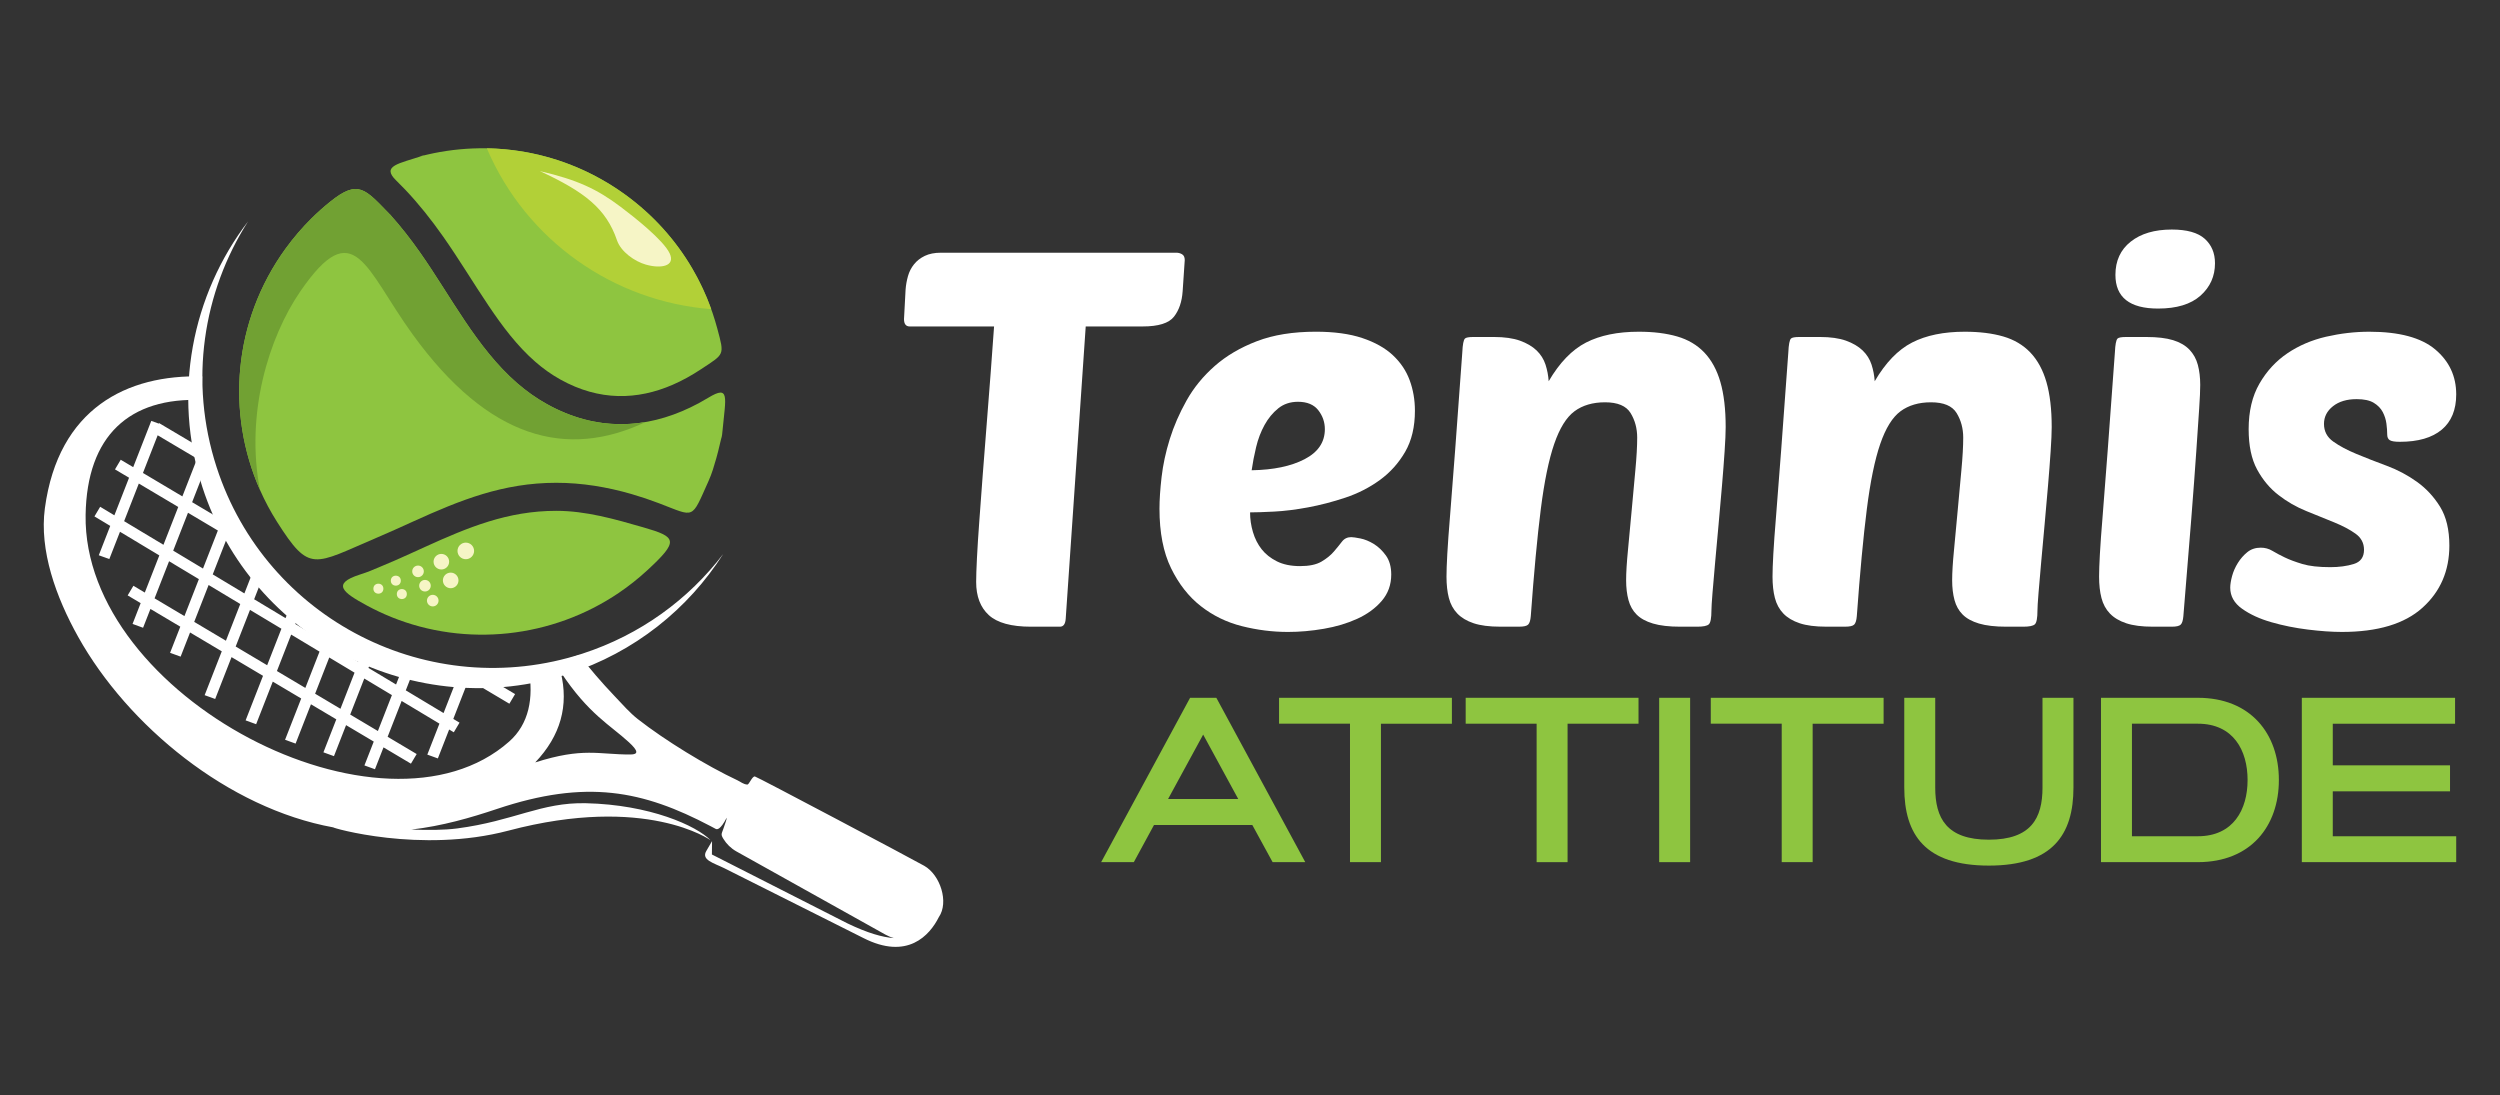 <?xml version="1.0" encoding="utf-8"?>
<!-- Generator: Adobe Illustrator 16.0.0, SVG Export Plug-In . SVG Version: 6.00 Build 0)  -->
<!DOCTYPE svg PUBLIC "-//W3C//DTD SVG 1.1//EN" "http://www.w3.org/Graphics/SVG/1.1/DTD/svg11.dtd">
<svg version="1.1" id="Calque_1" xmlns="http://www.w3.org/2000/svg" xmlns:xlink="http://www.w3.org/1999/xlink" x="0px" y="0px"
	 width="226px" height="99px" viewBox="0 0 226 99" enable-background="new 0 0 226 99" xml:space="preserve">
<rect x="0" y="0" width="226" height="99" fill="#333333" stroke="none"/>
<g>
	<g>
		<path fill-rule="evenodd" clip-rule="evenodd" fill="#FFFFFF" d="M57.666,65.013c-0.728-0.568-1.386-1.325-2.133-2.112
			c-1.139-1.199-2.239-2.463-3.167-3.698c-0.307,0.112-0.615,0.222-0.928,0.322c-1.214,0.395-2.436,0.69-3.657,0.896
			c0.496,2.703,0.018,5.046-1.743,6.607C34.671,77.11,7.478,62.981,7.739,46.551c0.115-7.191,3.973-10.656,10.521-10.389
			c-0.021-0.714-0.014-1.425,0.025-2.132c-6.784-0.194-13.01,2.873-14.228,11.914c-0.512,3.806,0.989,8.015,3.015,11.638
			c4.48,8.014,13.537,15.49,23.076,17.217h-0.001c-0.257,0.001,7.861,2.393,15.82,0.289c12.471-3.295,18.27,0.87,18.27,0.87
			c-1.277-1.313-5.485-3.216-11.271-3.347c-4.07-0.092-6.492,1.604-11.633,2.279c-1.202,0.158-2.582,0.156-4.155,0.105
			c2.806-0.326,5.362-1.067,7.748-1.866c8.086-2.707,13.186-1.669,19.313,1.557c0.153,0.081,0.306,0.162,0.46,0.245
			c0.122,0.066,0.417,0.106,0.993-1.008c0.026,0.081-0.148,0.556-0.291,0.973c-0.167,0.491-0.265,0.522-0.006,0.939
			c0.282,0.457,0.678,0.855,1.177,1.135l13.473,7.521c0.245,0.137,0.498,0.242,0.759,0.313c-1.03-0.073-2.37-0.451-4.191-1.328
			L64.69,77.415l-0.334-0.168l0.013-1.211l-0.521,0.896c-0.474,0.814,0.67,1.079,1.621,1.551l12.555,6.301
			c4.01,2.056,6.027-0.238,6.846-1.876l-0.001,0.001c0.93-1.341,0.136-3.813-1.319-4.64c-1.056-0.6-15.172-8.081-15.314-8.079
			c-0.271,0.004-0.508,0.752-0.689,0.736c-0.354-0.03-0.601-0.253-0.862-0.376C63.843,69.215,60.122,66.933,57.666,65.013
			L57.666,65.013z M18.585,39.503c0.152,0.928,0.361,1.856,0.622,2.781l-0.505-0.299l-1.333,3.413l2.7,1.604l0.443-1.137
			c0.19,0.421,0.392,0.835,0.603,1.242l-0.164,0.419l0.573,0.34c0.362,0.645,0.752,1.268,1.164,1.871l-2.11-1.254l-1.346,3.443
			l2.861,1.719l1.196-3.064c0.235,0.315,0.478,0.624,0.726,0.926l-1.041,2.668l2.839,1.705l0.687-1.759
			c0.266,0.242,0.536,0.479,0.811,0.708l-0.616,1.58l2.563,1.54l0.509-1.302c0.288,0.187,0.58,0.369,0.875,0.544l-0.503,1.287
			l2.287,1.374l0.558-1.428c0.307,0.142,0.616,0.277,0.928,0.407l-0.605,1.55l2.497,1.499l0.82-2.099
			c0.326,0.094,0.655,0.18,0.985,0.261l-0.926,2.367l3.415,2.052l1.389-3.554l-0.461-0.273c0.729,0.075,1.465,0.119,2.204,0.131
			l3.334,1.981l-0.517,0.871l-3.679-2.186l-1.39,3.559l0.563,0.338l-0.518,0.871l-0.42-0.252l-1.021,2.615l-0.953-0.345l1.095-2.8
			l-3.416-2.051l-1.266,3.239l2.626,1.56l-0.519,0.871l-2.48-1.474l-0.773,1.977l-0.952-0.345l0.843-2.156l-2.502-1.486
			l-1.095,2.803l-0.953-0.345l1.165-2.982l-2.291-1.361l-1.389,3.553l-0.952-0.345l1.459-3.732l-2.57-1.526l-1.504,3.85
			l-0.952-0.346l1.574-4.028l-2.846-1.69l-1.479,3.784l-0.952-0.345l1.548-3.964l-2.867-1.703l-0.853,2.184l-0.953-0.346
			l0.924-2.362l-2.7-1.604l-0.665,1.701l-0.952-0.345l0.734-1.881l-1.175-0.698l0.517-0.871l1.032,0.613l1.312-3.358l-3.556-2.137
			L9.882,50.54L8.93,50.195l1.036-2.653l-1.428-0.858l0.518-0.871l1.284,0.772l1.327-3.397l-1.272-0.755l0.519-0.871l1.127,0.67
			l1.635-4.184l0.676,0.245l0.028-0.047l3.813,2.26L18.585,39.503L18.585,39.503z M35.429,62.838l-1.268,3.246l-2.503-1.487
			l1.273-3.258L35.429,62.838L35.429,62.838z M32.051,60.81l-1.274,3.264l-2.291-1.362l1.279-3.275L32.051,60.81L32.051,60.81z
			 M28.885,58.907l-1.282,3.281l-2.569-1.527l1.287-3.294L28.885,58.907L28.885,58.907z M11.221,47.114l1.328-3.401l3.564,2.117
			l-1.337,3.42L11.221,47.114L11.221,47.114z M12.923,42.756l1.331-3.406l3.565,2.112l-1.333,3.412L12.923,42.756L12.923,42.756z
			 M13.973,54.09l1.311-3.354l2.694,1.619l-1.305,3.34L13.973,54.09L13.973,54.09z M15.657,49.779l1.338-3.425l2.7,1.605
			l-1.344,3.438L15.657,49.779L15.657,49.779z M17.556,56.218l1.303-3.334l2.861,1.719l-1.297,3.319L17.556,56.218L17.556,56.218z
			 M21.305,58.446l1.295-3.313l2.84,1.705l-1.289,3.3L21.305,58.446L21.305,58.446z M50.686,60.752
			c2.509,3.8,4.497,4.807,6.164,6.344c0.859,0.792,0.88,1.108,0.137,1.111c-2.884,0.009-4.265-0.668-8.604,0.717
			C50.681,66.508,51.435,63.782,50.686,60.752z"/>
		<path fill-rule="evenodd" clip-rule="evenodd" fill="#FFFFFF" d="M65.376,50.084c-3.159,4.955-7.993,8.882-14.019,10.837
			c-13.784,4.471-28.582-3.078-33.053-16.862c-2.764-8.519-0.935-17.425,4.12-24.042c-4.068,6.379-5.36,14.458-2.843,22.217
			c4.471,13.783,19.27,21.332,33.053,16.861C57.899,57.388,62.253,54.172,65.376,50.084z"/>
		<path fill-rule="evenodd" clip-rule="evenodd" fill="#8EC540" d="M58.5,51.567c-0.811,0.748-1.67,1.426-2.566,2.033
			c-6.013,4.069-13.758,4.937-20.569,2.176c-0.735-0.298-1.461-0.639-2.171-1.022c-2.214-1.194-3.234-1.979-0.69-2.803
			c0.937-0.304,0.985-0.355,1.893-0.729c0.434-0.179,0.866-0.363,1.297-0.551c0.905-0.396,1.807-0.81,2.712-1.222
			c3.898-1.772,7.503-3.269,11.875-3.27c2.675-0.001,5.271,0.742,7.879,1.494C61.185,48.547,61.414,48.878,58.5,51.567z"/>
		<path fill-rule="evenodd" clip-rule="evenodd" fill="#8EC540" d="M65.328,38.812c-0.084,0.896-0.055,0.445-0.251,1.331
			c-0.095,0.428-0.203,0.856-0.323,1.28c-0.196,0.687-0.396,1.381-0.693,2.041c-1.603,3.564-1.19,3.285-4.487,2.031
			c-0.817-0.311-1.646-0.59-2.483-0.833c-2.22-0.642-4.499-1.019-6.812-1.018c-4.781,0.001-8.66,1.558-12.924,3.497
			c-1.144,0.52-2.242,1.018-3.318,1.476c-5.711,2.43-6.028,3.22-8.98-1.422c-0.596-0.936-1.115-1.91-1.558-2.913
			c-3.056-6.926-2.447-15.247,2.322-21.813c0.711-0.979,1.488-1.882,2.32-2.708c0.541-0.537,1.105-1.041,1.69-1.512
			c2.584-2.08,3.161-1.175,5.474,1.194c0.261,0.267-0.253-0.281,0,0c0.934,1.038,1.819,2.172,2.684,3.403
			c2.753,3.917,5.113,8.619,8.75,11.781c0.828,0.72,1.725,1.361,2.684,1.895c4.517,2.516,8.957,2.247,12.998,0.305
			c0.551-0.265,1.094-0.56,1.628-0.883C65.988,34.769,65.599,35.939,65.328,38.812z"/>
		<path fill-rule="evenodd" clip-rule="evenodd" fill="#71A133" d="M23.498,44.282c-3.056-6.926-2.447-15.247,2.322-21.813
			c0.711-0.979,1.488-1.882,2.32-2.708c0.541-0.537,1.105-1.041,1.69-1.512c2.584-2.08,3.161-1.175,5.474,1.194
			c0.261,0.267-0.253-0.281,0,0c0.934,1.038,1.819,2.172,2.684,3.403c2.753,3.917,5.113,8.619,8.75,11.781
			c0.828,0.72,1.725,1.361,2.684,1.895c3.045,1.696,6.055,2.126,8.932,1.632l0,0c-7.088,3.353-14.172,1.581-21.053-7.927
			c-4.293-5.933-5.272-10.967-10.13-3.919C24.279,30.503,22.174,37.426,23.498,44.282z"/>
		<path fill-rule="evenodd" clip-rule="evenodd" fill="#8EC540" d="M56.528,17.602c2.528,1.836,4.551,4.111,6.037,6.644
			c1.011,1.721,1.773,3.561,2.281,5.463c0.654,2.45,0.667,2.25-1.485,3.676c-0.832,0.551-1.688,1.025-2.563,1.404
			c-3.166,1.369-6.598,1.493-10.142-0.482c-0.807-0.449-1.559-0.988-2.255-1.594c-1.66-1.443-3.003-3.249-4.225-5.065
			c-1.395-2.073-2.676-4.214-4.113-6.26c-1.095-1.558-2.227-2.975-3.438-4.252c-0.268-0.281-0.539-0.556-0.813-0.823
			c-1.367-1.328,0.233-1.515,2.438-2.246c0.447-0.148-0.677,0.176-0.222,0.057C44.181,12.513,50.98,13.572,56.528,17.602z"/>
		<path fill-rule="evenodd" clip-rule="evenodd" fill="#B2D037" d="M56.528,17.602c2.528,1.836,4.551,4.111,6.037,6.644
			c0.695,1.183,1.273,2.423,1.731,3.701c-8.746-0.674-16.702-6.129-20.285-14.539C48.365,13.483,52.738,14.849,56.528,17.602z"/>
		<path fill-rule="evenodd" clip-rule="evenodd" fill="#F6F5C6" d="M48.803,15.467c3.363,0.784,5.152,1.61,7.305,3.233
			c1.168,0.881,3.874,3,4.436,4.219c0.524,1.138-0.777,1.397-2.164,1c-1.019-0.292-2.252-1.166-2.603-2.193
			C54.803,18.873,52.88,17.355,48.803,15.467z"/>
		<circle fill-rule="evenodd" clip-rule="evenodd" fill="#F6F5C6" cx="35.782" cy="52.492" r="0.451"/>
		<circle fill-rule="evenodd" clip-rule="evenodd" fill="#F6F5C6" cx="37.789" cy="51.651" r="0.524"/>
		<circle fill-rule="evenodd" clip-rule="evenodd" fill="#F6F5C6" cx="39.898" cy="50.777" r="0.704"/>
		<circle fill-rule="evenodd" clip-rule="evenodd" fill="#F6F5C6" cx="42.108" cy="49.803" r="0.75"/>
		<circle fill-rule="evenodd" clip-rule="evenodd" fill="#F6F5C6" cx="36.326" cy="53.703" r="0.452"/>
		<circle fill-rule="evenodd" clip-rule="evenodd" fill="#F6F5C6" cx="38.417" cy="52.948" r="0.524"/>
		<circle fill-rule="evenodd" clip-rule="evenodd" fill="#F6F5C6" cx="39.121" cy="54.296" r="0.524"/>
		<circle fill-rule="evenodd" clip-rule="evenodd" fill="#F6F5C6" cx="40.742" cy="52.47" r="0.705"/>
		<circle fill-rule="evenodd" clip-rule="evenodd" fill="#F6F5C6" cx="34.206" cy="53.217" r="0.451"/>
	</g>
	<g>
		<g>
			<path fill="#FFFFFF" d="M98.149,29.512l-1.809,26.426c-0.032,0.477-0.207,0.715-0.524,0.715h-2.618
				c-1.778,0-3.048-0.35-3.81-1.048s-1.143-1.697-1.143-3c0-0.476,0.023-1.19,0.071-2.143c0.048-0.952,0.119-2.071,0.214-3.356
				c0.096-1.286,0.198-2.682,0.31-4.19c0.111-1.507,0.23-3.031,0.357-4.571c0.126-1.539,0.245-3.071,0.357-4.595
				c0.11-1.523,0.214-2.936,0.31-4.238h-7.619c-0.35,0-0.523-0.222-0.523-0.667l0.143-2.667c0.031-0.412,0.103-0.817,0.215-1.214
				c0.11-0.396,0.293-0.753,0.547-1.071c0.254-0.317,0.579-0.571,0.977-0.762c0.396-0.19,0.881-0.286,1.452-0.286h21.284
				c0.191,0,0.365,0.048,0.523,0.143s0.238,0.27,0.238,0.523l-0.189,2.81c-0.064,0.952-0.326,1.722-0.787,2.309
				c-0.461,0.588-1.404,0.881-2.832,0.881H98.149z"/>
			<path fill="#FFFFFF" d="M116.434,57.128c-1.397,0-2.784-0.175-4.165-0.523s-2.619-0.952-3.714-1.81
				c-1.096-0.856-1.993-2-2.69-3.428c-0.698-1.429-1.048-3.222-1.048-5.38c0-0.793,0.063-1.746,0.19-2.857
				c0.127-1.111,0.373-2.254,0.738-3.429c0.364-1.174,0.873-2.34,1.523-3.5c0.65-1.158,1.5-2.198,2.548-3.119
				c1.047-0.92,2.316-1.667,3.809-2.238c1.491-0.572,3.269-0.857,5.332-0.857c1.65,0,3.048,0.19,4.19,0.572
				c1.143,0.381,2.063,0.897,2.762,1.547c0.698,0.651,1.206,1.404,1.523,2.262c0.317,0.857,0.477,1.778,0.477,2.762
				c0,1.46-0.294,2.698-0.881,3.714c-0.588,1.016-1.35,1.865-2.286,2.547c-0.937,0.683-1.976,1.214-3.118,1.595
				s-2.271,0.675-3.381,0.881c-1.111,0.207-2.136,0.333-3.071,0.381c-0.936,0.047-1.658,0.071-2.165,0.071
				c0,0.604,0.087,1.199,0.262,1.786c0.174,0.588,0.436,1.104,0.785,1.547c0.35,0.445,0.809,0.809,1.38,1.095
				c0.571,0.285,1.27,0.429,2.096,0.429c0.824,0,1.468-0.135,1.928-0.405c0.46-0.27,0.833-0.571,1.119-0.904
				c0.286-0.333,0.531-0.635,0.738-0.905c0.206-0.269,0.483-0.405,0.833-0.405c0.158,0,0.436,0.041,0.833,0.119
				c0.396,0.08,0.802,0.246,1.215,0.5c0.412,0.254,0.777,0.604,1.095,1.047c0.317,0.445,0.477,1.017,0.477,1.715
				c0,0.921-0.286,1.714-0.857,2.381c-0.571,0.666-1.31,1.206-2.214,1.618c-0.905,0.413-1.913,0.715-3.023,0.905
				C118.56,57.034,117.481,57.128,116.434,57.128z M117.339,36.321c-0.699,0-1.294,0.199-1.786,0.595
				c-0.492,0.397-0.904,0.897-1.237,1.5s-0.587,1.27-0.762,2c-0.175,0.73-0.31,1.429-0.404,2.095c1.967-0.031,3.562-0.365,4.784-1
				c1.222-0.635,1.833-1.539,1.833-2.714c0-0.635-0.198-1.206-0.595-1.714C118.774,36.576,118.163,36.321,117.339,36.321z"/>
			<path fill="#FFFFFF" d="M147.002,52.462c0-0.698,0.056-1.61,0.167-2.738c0.111-1.126,0.222-2.316,0.333-3.571
				c0.111-1.254,0.222-2.468,0.334-3.643c0.11-1.174,0.166-2.158,0.166-2.952c0-0.825-0.198-1.563-0.595-2.214
				c-0.397-0.65-1.167-0.976-2.31-0.976c-1.111,0-2.031,0.27-2.762,0.81c-0.73,0.54-1.341,1.524-1.833,2.952
				c-0.492,1.429-0.897,3.397-1.214,5.904c-0.318,2.508-0.619,5.729-0.905,9.666c-0.031,0.381-0.111,0.635-0.237,0.762
				c-0.128,0.127-0.397,0.19-0.81,0.19h-1.715c-0.984,0-1.785-0.103-2.404-0.31c-0.619-0.206-1.111-0.5-1.476-0.881
				c-0.365-0.381-0.619-0.849-0.763-1.405c-0.143-0.555-0.214-1.197-0.214-1.928c0-0.477,0.023-1.15,0.071-2.023
				s0.135-2.079,0.262-3.619c0.127-1.539,0.278-3.491,0.453-5.856c0.174-2.364,0.388-5.292,0.643-8.785
				c0.031-0.698,0.11-1.11,0.238-1.238c0.095-0.095,0.349-0.143,0.762-0.143h1.856c0.952,0,1.738,0.112,2.357,0.333
				c0.619,0.223,1.119,0.517,1.5,0.881c0.381,0.365,0.649,0.794,0.81,1.286c0.158,0.493,0.253,0.993,0.285,1.5
				c0.983-1.682,2.11-2.849,3.381-3.5c1.27-0.65,2.856-0.976,4.762-0.976c1.333,0,2.491,0.143,3.476,0.429
				c0.983,0.286,1.801,0.77,2.452,1.452c0.65,0.683,1.135,1.571,1.452,2.667s0.477,2.452,0.477,4.071
				c0,0.508-0.032,1.238-0.096,2.19c-0.063,0.953-0.143,1.993-0.238,3.119c-0.095,1.127-0.198,2.302-0.31,3.523
				c-0.111,1.222-0.214,2.357-0.309,3.404c-0.096,1.048-0.176,1.969-0.238,2.762c-0.064,0.794-0.096,1.317-0.096,1.571
				c0,0.699-0.079,1.119-0.238,1.262c-0.159,0.144-0.508,0.215-1.047,0.215h-1.523c-1.017,0-1.842-0.096-2.477-0.286
				c-0.636-0.19-1.127-0.46-1.476-0.81c-0.35-0.349-0.596-0.785-0.738-1.31C147.074,53.724,147.002,53.129,147.002,52.462z"/>
			<path fill="#FFFFFF" d="M176.475,52.462c0-0.698,0.056-1.61,0.167-2.738c0.111-1.126,0.222-2.316,0.333-3.571
				c0.111-1.254,0.222-2.468,0.334-3.643c0.11-1.174,0.166-2.158,0.166-2.952c0-0.825-0.198-1.563-0.595-2.214
				c-0.397-0.65-1.167-0.976-2.31-0.976c-1.111,0-2.031,0.27-2.762,0.81c-0.73,0.54-1.341,1.524-1.833,2.952
				c-0.492,1.429-0.897,3.397-1.214,5.904c-0.318,2.508-0.619,5.729-0.905,9.666c-0.031,0.381-0.111,0.635-0.237,0.762
				c-0.128,0.127-0.397,0.19-0.81,0.19h-1.715c-0.984,0-1.785-0.103-2.404-0.31c-0.619-0.206-1.111-0.5-1.476-0.881
				c-0.365-0.381-0.619-0.849-0.763-1.405c-0.143-0.555-0.214-1.197-0.214-1.928c0-0.477,0.023-1.15,0.071-2.023
				s0.135-2.079,0.262-3.619c0.127-1.539,0.278-3.491,0.453-5.856c0.174-2.364,0.388-5.292,0.643-8.785
				c0.031-0.698,0.11-1.11,0.238-1.238c0.095-0.095,0.349-0.143,0.762-0.143h1.856c0.952,0,1.738,0.112,2.357,0.333
				c0.619,0.223,1.119,0.517,1.5,0.881c0.381,0.365,0.649,0.794,0.81,1.286c0.158,0.493,0.253,0.993,0.285,1.5
				c0.983-1.682,2.11-2.849,3.381-3.5c1.27-0.65,2.856-0.976,4.762-0.976c1.333,0,2.491,0.143,3.476,0.429
				c0.983,0.286,1.801,0.77,2.452,1.452c0.65,0.683,1.135,1.571,1.452,2.667s0.477,2.452,0.477,4.071
				c0,0.508-0.032,1.238-0.096,2.19c-0.063,0.953-0.143,1.993-0.238,3.119c-0.095,1.127-0.198,2.302-0.31,3.523
				c-0.111,1.222-0.214,2.357-0.309,3.404c-0.096,1.048-0.176,1.969-0.238,2.762c-0.064,0.794-0.096,1.317-0.096,1.571
				c0,0.699-0.079,1.119-0.238,1.262c-0.159,0.144-0.508,0.215-1.047,0.215h-1.523c-1.017,0-1.842-0.096-2.477-0.286
				c-0.636-0.19-1.127-0.46-1.476-0.81c-0.35-0.349-0.596-0.785-0.738-1.31C176.547,53.724,176.475,53.129,176.475,52.462z"/>
			<path fill="#FFFFFF" d="M194.615,56.653c-0.984,0-1.785-0.103-2.404-0.31c-0.619-0.206-1.111-0.5-1.477-0.881
				s-0.618-0.849-0.762-1.405c-0.143-0.555-0.214-1.197-0.214-1.928c0-0.477,0.023-1.15,0.071-2.023s0.135-2.079,0.262-3.619
				c0.127-1.539,0.277-3.491,0.452-5.856c0.175-2.364,0.389-5.292,0.644-8.785c0.031-0.698,0.11-1.11,0.237-1.238
				c0.096-0.095,0.35-0.143,0.762-0.143h1.857c0.983,0,1.785,0.096,2.404,0.286s1.111,0.476,1.477,0.857
				c0.364,0.381,0.619,0.841,0.762,1.381c0.143,0.54,0.214,1.143,0.214,1.809c0,0.477-0.031,1.19-0.095,2.143
				c-0.064,0.952-0.151,2.246-0.262,3.88c-0.112,1.635-0.263,3.667-0.453,6.095s-0.428,5.356-0.714,8.785
				c-0.032,0.381-0.111,0.635-0.238,0.762s-0.397,0.19-0.81,0.19H194.615z M191.234,24.846c0-1.27,0.46-2.27,1.381-3
				c0.921-0.73,2.158-1.095,3.714-1.095c1.365,0,2.357,0.278,2.977,0.833c0.619,0.556,0.929,1.294,0.929,2.214
				c0,1.175-0.438,2.151-1.31,2.929c-0.874,0.778-2.151,1.167-3.833,1.167C192.521,27.894,191.234,26.878,191.234,24.846z"/>
			<path fill="#FFFFFF" d="M214.186,29.988c2.697,0,4.682,0.532,5.951,1.595c1.27,1.064,1.905,2.421,1.905,4.071
				c0,1.397-0.438,2.46-1.31,3.19c-0.874,0.73-2.136,1.095-3.785,1.095c-0.445,0-0.747-0.047-0.905-0.143
				c-0.159-0.096-0.238-0.27-0.238-0.524c0-0.286-0.023-0.611-0.071-0.976c-0.048-0.365-0.159-0.714-0.333-1.048
				c-0.175-0.333-0.445-0.611-0.81-0.833c-0.365-0.222-0.881-0.333-1.548-0.333c-0.889,0-1.603,0.214-2.143,0.643
				c-0.54,0.428-0.81,0.96-0.81,1.595c0,0.667,0.278,1.198,0.834,1.595c0.555,0.397,1.253,0.77,2.095,1.119
				c0.841,0.35,1.754,0.707,2.738,1.071c0.983,0.365,1.896,0.85,2.737,1.452c0.841,0.604,1.539,1.357,2.096,2.262
				c0.555,0.905,0.833,2.071,0.833,3.5c0,2.285-0.81,4.159-2.429,5.618c-1.619,1.461-4.047,2.19-7.285,2.19
				c-0.889,0-1.912-0.071-3.071-0.214s-2.262-0.364-3.309-0.667c-1.048-0.301-1.929-0.706-2.643-1.214
				c-0.715-0.508-1.071-1.143-1.071-1.904c0-0.286,0.055-0.635,0.166-1.048c0.111-0.412,0.286-0.81,0.524-1.19
				c0.237-0.381,0.523-0.706,0.856-0.976c0.334-0.27,0.738-0.405,1.215-0.405c0.381,0,0.729,0.095,1.047,0.286
				s0.69,0.389,1.119,0.595c0.429,0.207,0.96,0.405,1.595,0.596s1.477,0.285,2.524,0.285c0.793,0,1.499-0.095,2.118-0.285
				s0.929-0.619,0.929-1.286c0-0.603-0.255-1.087-0.762-1.452c-0.508-0.365-1.151-0.706-1.929-1.024
				c-0.778-0.317-1.619-0.659-2.523-1.024c-0.904-0.364-1.746-0.849-2.523-1.452c-0.778-0.603-1.421-1.373-1.929-2.309
				c-0.508-0.936-0.762-2.15-0.762-3.643c0-1.619,0.325-2.992,0.977-4.119c0.649-1.126,1.491-2.04,2.523-2.738
				c1.031-0.698,2.197-1.198,3.499-1.5C211.582,30.14,212.883,29.988,214.186,29.988z"/>
		</g>
		<g>
			<g>
				<path fill="#8EC540" d="M113.21,74.582h-8.89l-1.823,3.356h-2.953l8.04-14.857h2.373l8.039,14.857h-2.953L113.21,74.582z
					 M105.595,72.229h6.341l-3.17-5.822L105.595,72.229z"/>
				<path fill="#8EC540" d="M131.251,63.081v2.342h-6.414v12.516h-2.797V65.422h-6.413v-2.342H131.251z"/>
				<path fill="#8EC540" d="M148.122,63.081v2.342h-6.414v12.516h-2.797V65.422h-6.413v-2.342H148.122z"/>
				<path fill="#8EC540" d="M149.99,63.081h2.798v14.857h-2.798V63.081z"/>
				<path fill="#8EC540" d="M170.278,63.081v2.342h-6.414v12.516h-2.797V65.422h-6.413v-2.342H170.278z"/>
				<path fill="#8EC540" d="M172.146,71.194v-8.113h2.798v8.113c0,2.766,1.025,4.714,4.849,4.714s4.849-1.948,4.849-4.714v-8.113
					h2.798v8.113c0,4.258-1.886,7.056-7.646,7.056S172.146,75.452,172.146,71.194z"/>
				<path fill="#8EC540" d="M198.685,77.938h-8.755V63.081h8.755c4.776,0,7.325,3.254,7.325,7.429
					C206.01,74.696,203.461,77.938,198.685,77.938z M192.728,75.597h5.957c3.212,0,4.497-2.414,4.497-5.088
					c0-2.673-1.285-5.087-4.497-5.087h-5.957V75.597z"/>
				<path fill="#8EC540" d="M221.482,69.183v2.353h-10.599v4.062h11.158v2.341h-13.956V63.081h13.853v2.342h-11.055v3.761H221.482z"
					/>
			</g>
		</g>
	</g>
</g>
</svg>
